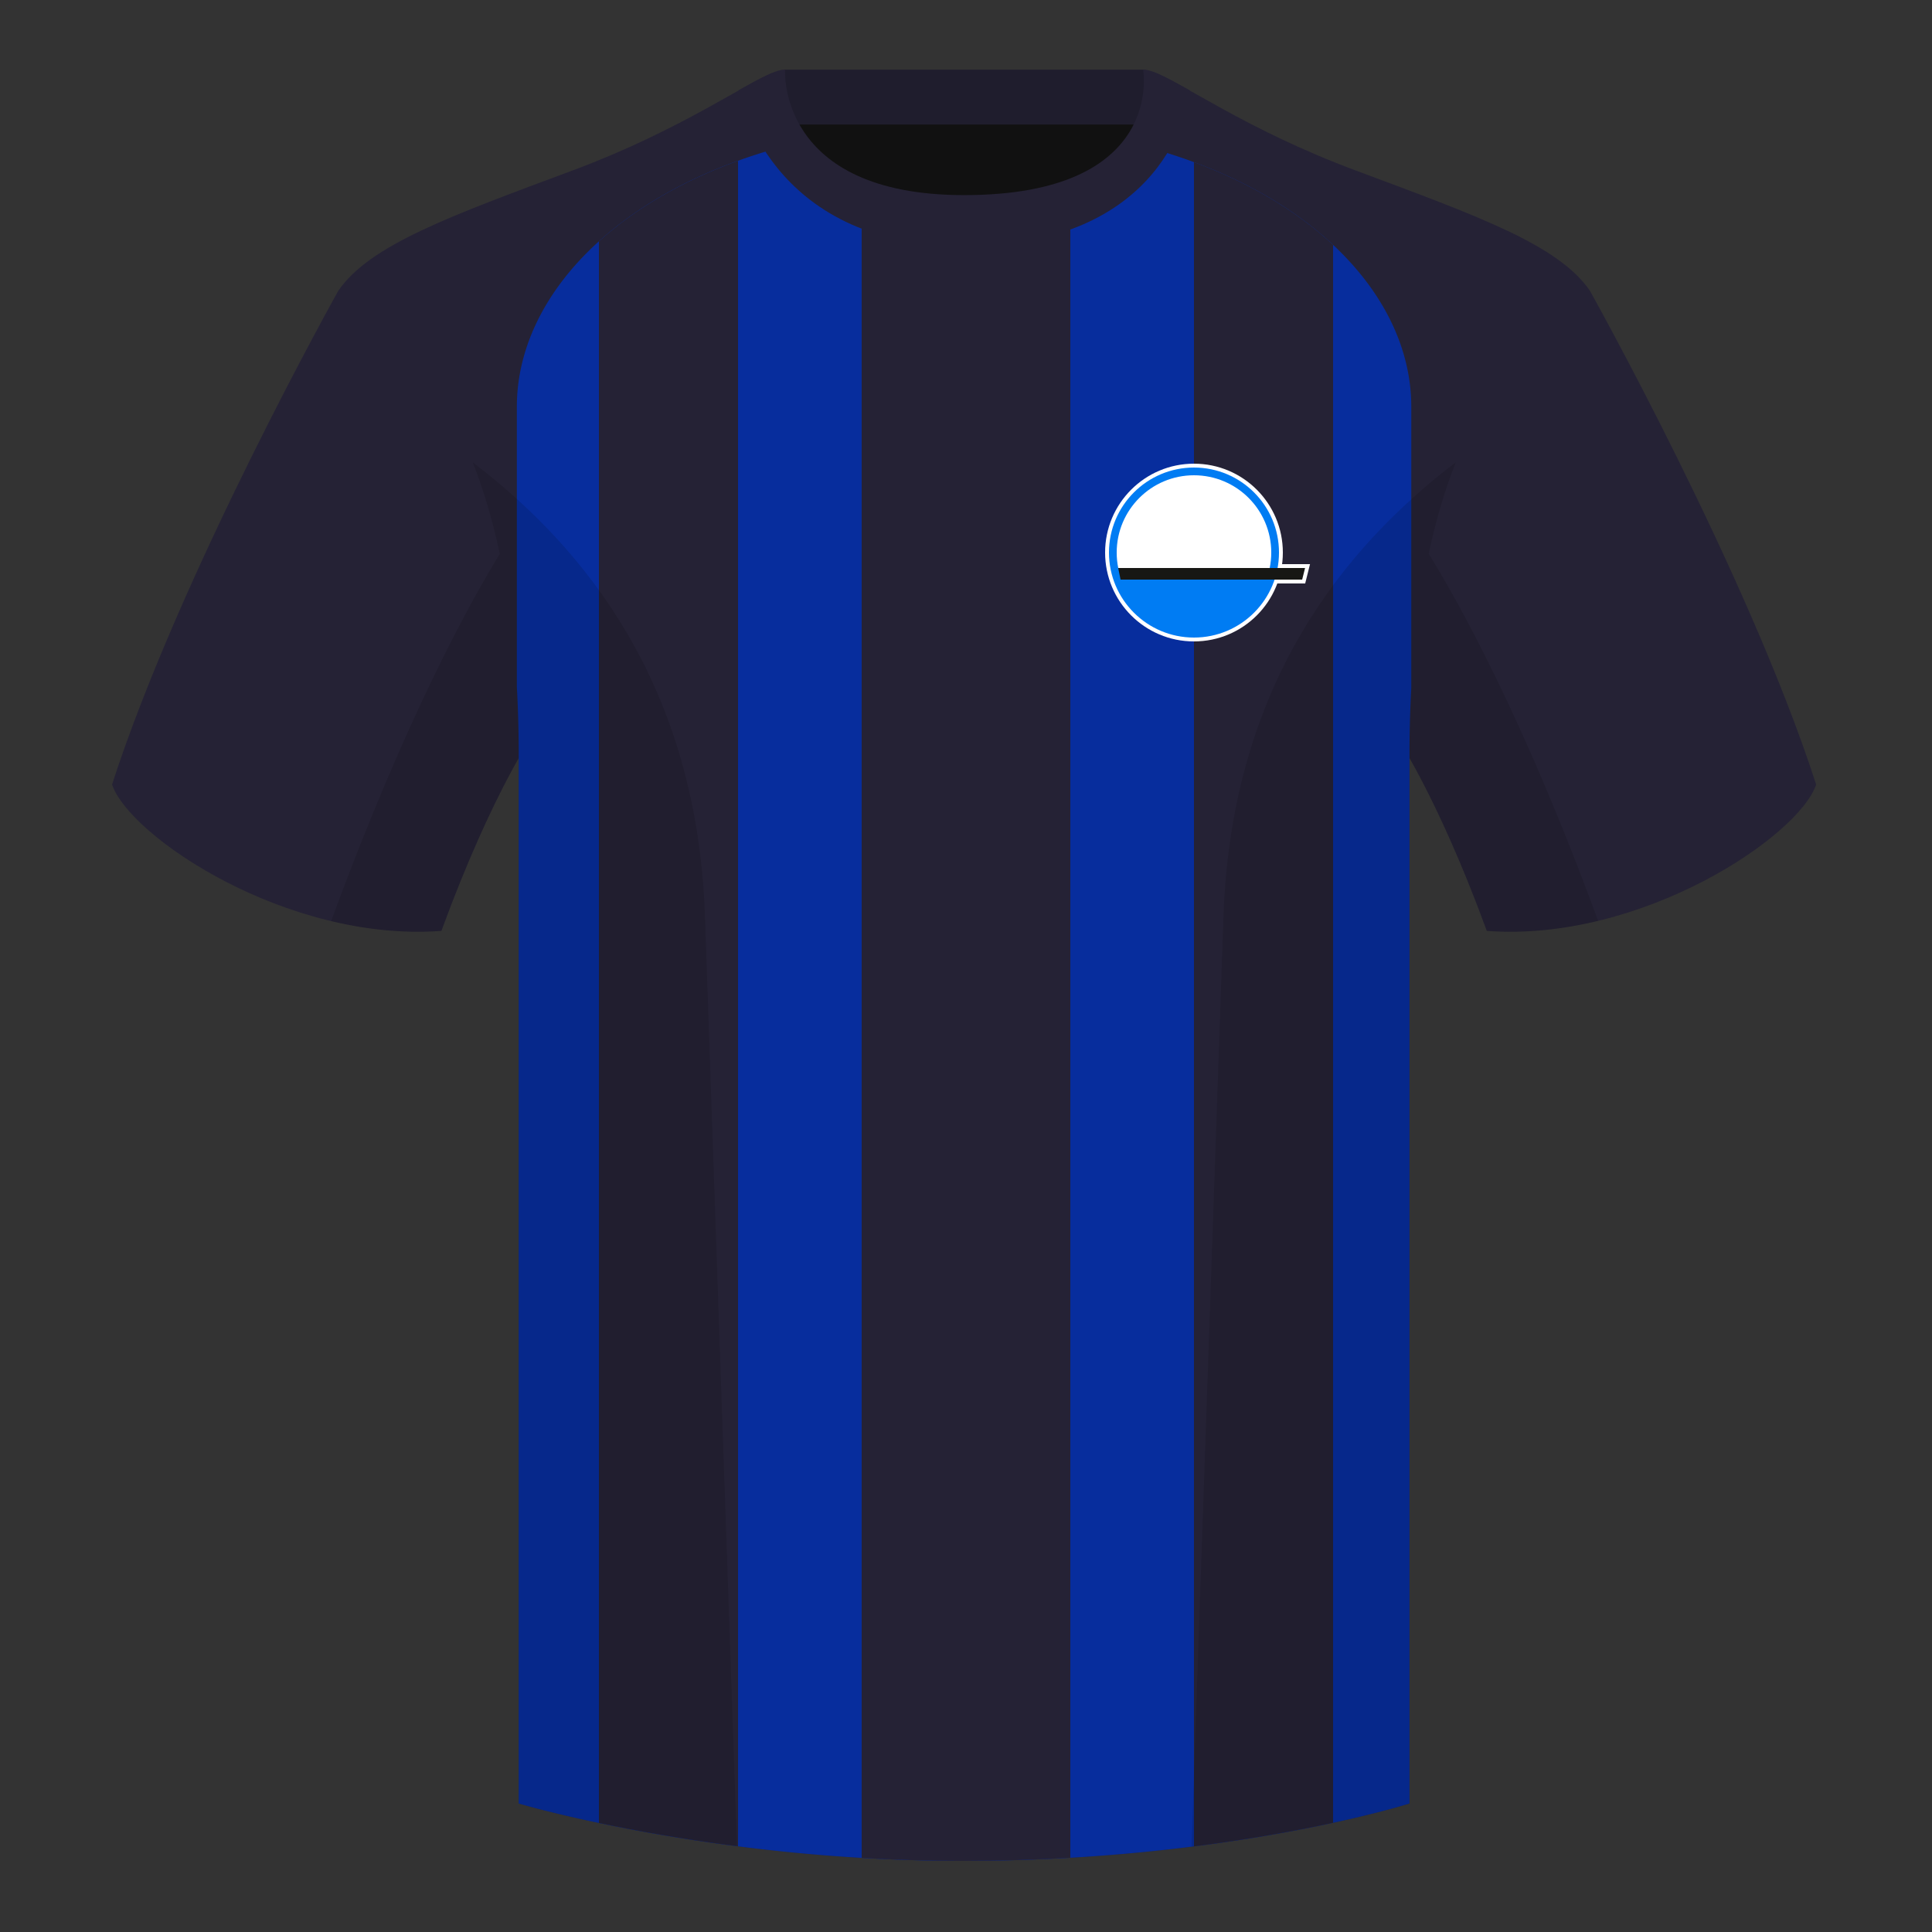 <?xml version="1.0" encoding="UTF-8"?><svg height="500" viewBox="0 0 500 500" width="500" xmlns="http://www.w3.org/2000/svg"><rect x="0" y="0" width="500" height="500" fill="#333333" stroke="none"/><g fill="none" fill-rule="evenodd"><path d="M0 0h500v500H0z"/><path d="M203.003 109.223h93.643V21.928h-93.643z" fill="#111"/><path d="M202.864 32.228h93.458v-14.2h-93.458z" fill="#1f1d2d"/><g fill="#252235"><path d="M87.548 75.258S46.785 148.058 29 203.029c4.445 13.376 45.208 40.86 85.232 37.886 13.34-36.4 24.46-52 24.46-52s2.963-95.085-51.144-113.655M411.473 75.258s40.762 72.8 58.547 127.77c-4.445 13.376-45.208 40.86-85.232 37.886-13.34-36.4-24.46-52-24.46-52s-2.963-95.085 51.145-113.655"/><path d="M249.511 57.703c-50.082 0-47.798-39.47-48.742-39.14-7.516 2.618-24.133 14.936-52.439 25.495-31.873 11.885-52.626 19.315-60.782 31.2 11.114 8.915 46.694 28.97 46.694 120.345v271.14s49.658 14.855 114.885 14.855c68.929 0 115.648-14.855 115.648-14.855v-271.14c0-91.375 35.58-111.43 46.7-120.345-8.157-11.885-28.91-19.315-60.783-31.2-28.36-10.577-44.982-22.92-52.478-25.511-.927-.318 4.177 39.156-48.703 39.156z"/></g><path d="M293.744 37.263c45.254 11.338 71.495 39.337 71.495 67.979v72.884a318.466 318.466 0 0 0-.464 17.476v271.14s-46.719 14.855-115.648 14.855c-65.227 0-114.885-14.855-114.885-14.855v-271.14c0-6.241-.166-12.15-.479-17.745v-72.615c0-28.832 26.591-57.013 72.4-68.198 5.589 10.134 17.487 20.658 43.348 20.658 27.106 0 38.976-10.371 44.233-20.439z" fill="#072d9d"/><path d="M309 41.962c14.719 5.452 26.833 12.839 36 21.401V471.74c-9.219 1.995-21.403 4.252-36 6.102zm-32 438.826c-8.8.512-18.114.81-27.873.81-9.038 0-17.777-.286-26.127-.777V52.599c6.603 3.1 15.228 5.104 26.511 5.104 11.823 0 20.748-1.974 27.489-5.034zm-86-2.958c-14.344-1.835-26.593-4.067-36-6.046V62.447c9.252-8.363 21.362-15.556 36-20.847z" fill="#252235"/><path d="M307.852 23.345C302.08 20.105 298.124 18 295.844 18c0 0 5.881 32.495-46.335 32.495-48.52 0-46.336-32.495-46.336-32.495-2.28 0-6.235 2.105-12.002 5.345 0 0 7.368 40.38 58.402 40.38 51.479 0 58.279-35.895 58.279-40.38z" fill="#252235"/><path d="M288.165 146h50.866l-1.25 5h-48.598z" fill="#fff" fill-rule="nonzero"/><path d="M309 166c12.703 0 23-10.297 23-23s-10.297-23-23-23-23 10.297-23 23 10.297 23 23 23z" fill="#fff" fill-rule="nonzero"/><circle cx="309" cy="143" fill="#007cf3" r="22"/><path d="M328.599 147.005c.263-1.294.401-2.633.401-4.005 0-11.046-8.954-20-20-20s-20 8.954-20 20c0 1.367.137 2.702.398 3.991.027.133 39.194.047 39.2.014z" fill="#fff"/><path d="M289.39 147h48.36l-.75 3h-47z" fill="#171714"/><path d="M413.584 238.323c-9.287 2.238-19.064 3.316-28.798 2.592-8.197-22.369-15.557-36.883-20.012-44.748v270.577s-21.102 6.71-55.867 11.11l-.544-.059c1.881-54.795 5.722-166.47 8.277-240.705 2.055-59.755 31.084-95.29 60.099-117.44-2.676 6.78-5.072 14.606-7 23.667 7.354 11.852 24.436 42.069 43.831 94.964l.014.042zM190.717 477.795c-34.248-4.401-56.477-11.05-56.477-11.05V196.171c-4.456 7.867-11.813 22.38-20.01 44.743-9.632.716-19.308-.332-28.51-2.523.005-.033.012-.065.02-.097 19.377-52.848 36.305-83.066 43.61-94.944-1.93-9.075-4.328-16.912-7.007-23.701 29.015 22.15 58.044 57.685 60.1 117.44 2.554 74.235 6.395 185.91 8.276 240.705z" fill="#000" fill-opacity=".12"/></g></svg>
